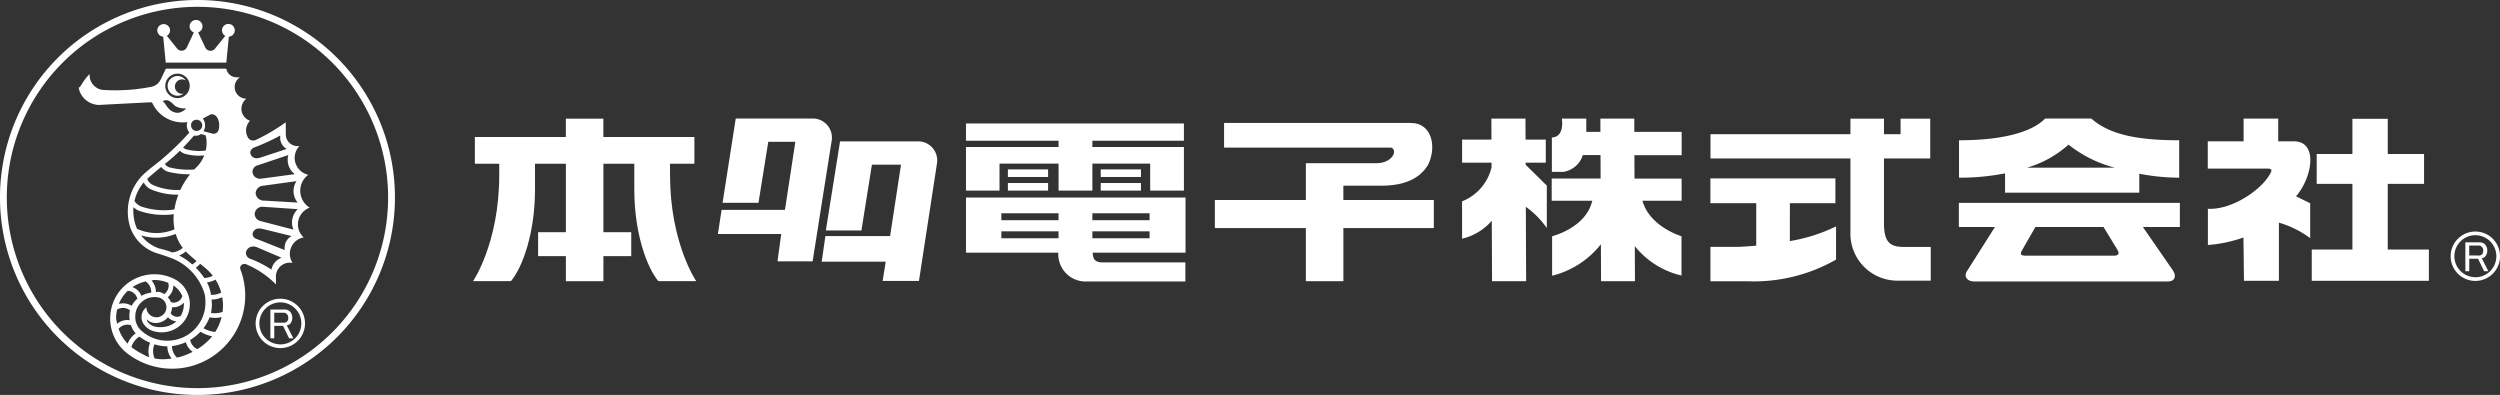 <svg xmlns="http://www.w3.org/2000/svg" width="252" height="39.812" viewBox="0 0 252 39.812"><rect x="0" y="0" width="252" height="39.812" fill="#333333" stroke="none"/><g transform="translate(-132.078 -256.215)"><path d="M151.982,256.215a19.906,19.906,0,1,0,19.907,19.906A19.9,19.9,0,0,0,151.982,256.215Zm0,39.124A19.218,19.218,0,1,1,171.2,276.12,19.217,19.217,0,0,1,151.982,295.339Z" fill="#fff"/><path d="M193.282,324.82a2.489,2.489,0,1,0,2.488,2.489A2.488,2.488,0,0,0,193.282,324.82Zm0,4.6a2.115,2.115,0,1,1,2.116-2.113A2.115,2.115,0,0,1,193.281,329.424Z" transform="translate(-32.946 -38.494)" fill="#fff"/><path d="M196.165,328.74a.956.956,0,0,0,0-1.224.76.76,0,0,0-.561-.22h-1.429V330.2h.391v-1.257h.884l.613,1.258h.426l-.663-1.311A.581.581,0,0,0,196.165,328.74Zm-1.6-.119v-1h.952a.435.435,0,0,1,.323.137.5.5,0,0,1,.137.373.517.517,0,0,1-.119.375.392.392,0,0,1-.289.118Z" transform="translate(-34.843 -39.883)" fill="#fff"/><path d="M168.792,262.474l.256,2.619h6.106l.257-2.618a.642.642,0,1,0-.688-.639.654.654,0,0,0,.325.563L174,263.7a.584.584,0,0,1-.974-.147l-.709-1.505a.646.646,0,0,0-.209-1.257.648.648,0,0,0-.227,1.257l-.7,1.5a.587.587,0,0,1-.537.345.568.568,0,0,1-.433-.2l-1.051-1.3a.656.656,0,0,0,.326-.564.645.645,0,0,0-1.289,0A.637.637,0,0,0,168.792,262.474Z" transform="translate(-20.264 -2.566)" fill="#fff"/><path d="M172.037,274.007a.737.737,0,0,1,.365.114.995.995,0,1,0-.833,1.538.983.983,0,0,0,.627-.228.748.748,0,0,1-.159.034.729.729,0,0,1,0-1.458Z" transform="translate(-21.6 -9.792)" fill="#fff"/><path d="M172.478,284.293a1.993,1.993,0,0,1,.809-1.606,1.761,1.761,0,0,1-1.372-1.7,1.739,1.739,0,0,1,.478-1.2l-.194.007a1.173,1.173,0,0,1-1.177-1.168l-.006-1.236a18.209,18.209,0,0,1-3.057,1.8.5.5,0,0,1-.242.04.581.581,0,0,1-.492-.269,1.409,1.409,0,0,1,.188-1.719,1.293,1.293,0,0,1-.868-1.22,1.336,1.336,0,0,1,.494-1.007,1.175,1.175,0,0,1-1.173-1.174,1.153,1.153,0,0,1,.523-.969l-.337-.013a1.049,1.049,0,0,1-1.028-.867h-6.094l-.54,1.122a1.31,1.31,0,0,1-.9.7,19.008,19.008,0,0,1-3.663.358c-.417,0-.827-.014-1.235-.04a1.5,1.5,0,0,1-1.343-1.609,5.551,5.551,0,0,0-.844,1.109,1,1,0,0,1-.261.294,2.128,2.128,0,0,0,2.017,1.72l5.277-.272.122.062a3.367,3.367,0,0,0,3.534,1.938,1.191,1.191,0,0,0-.051.331,1.129,1.129,0,0,0,.256.722,26.883,26.883,0,0,1-2.7,2.631c-.61.528-1.26.97-1.976,1.635a5.259,5.259,0,0,0-1.285,5.289,4.207,4.207,0,0,0,2.886,2.672c.512.166.954.3,1.6.573a5.566,5.566,0,0,1,3.038,3.563,4.831,4.831,0,0,1,.042,1.149,3.836,3.836,0,0,1-3.844,3.472,3.889,3.889,0,0,1-2.7-1.106,1.845,1.845,0,0,1-.508-1.4,1.932,1.932,0,0,1,2.4-1.836,1.009,1.009,0,1,1-1.282.971,1.249,1.249,0,0,0-.241,1.744,1.8,1.8,0,0,0,.948.662,2.933,2.933,0,0,0,.84.123,2.841,2.841,0,0,0,1.287-5.369,4.459,4.459,0,0,0-4.609,7.607,7.377,7.377,0,0,0,11.256-8.569.4.4,0,0,1,.363-.556c.058,0,.109-.019.157,0a9.383,9.383,0,0,1,3.062,2.053l-.011-.79a1.406,1.406,0,0,1,1.406-1.4l.273.012a1.643,1.643,0,0,1-.273-.9A1.679,1.679,0,0,1,172.828,289a1.746,1.746,0,0,1-.585-1.3,1.789,1.789,0,0,1,1.189-1.7A1.992,1.992,0,0,1,172.478,284.293Zm-14.025,13.748a2.076,2.076,0,0,1-.745-.083,1.2,1.2,0,0,1-.561-.395c-.118-.135-.1-.107-.118-.29a1.21,1.21,0,0,0,.941.352,1.583,1.583,0,0,0,1.171-.58,1.274,1.274,0,0,0,.852.412A2.277,2.277,0,0,1,158.452,298.041Zm2.293-2.311a2.366,2.366,0,0,1-.312,1.177.751.751,0,0,1-.354.095.814.814,0,0,1-.668-.362,1.451,1.451,0,0,0,.139-.6c0-.006,0-.01,0-.016a1,1,0,0,0,.156.016,1.4,1.4,0,0,0,1.033-.465C160.739,295.624,160.746,295.676,160.745,295.729Zm-.159-.818a.894.894,0,0,1-1.144.613,1.764,1.764,0,0,0-.321-.5,1.5,1.5,0,0,0,.562-1.165.124.124,0,0,0,0-.018A2.358,2.358,0,0,1,160.586,294.912Zm-2.829-1.619a3.434,3.434,0,0,1,1.414.29,1.084,1.084,0,0,1,.041.276,1.051,1.051,0,0,1-.452.854,1.515,1.515,0,0,0-.5-.221.794.794,0,0,0-.334.025c0-.008,0-.016,0-.024a1.756,1.756,0,0,0-.447-1.159C157.573,293.323,157.661,293.3,157.757,293.293Zm-.871.142a1.266,1.266,0,0,1,.568,1.055c0,.025,0,.05,0,.074a2.646,2.646,0,0,0-.993.328,1.5,1.5,0,0,0-.9-.884A4.226,4.226,0,0,1,156.886,293.435Zm-1.784.947a1.042,1.042,0,0,1,.952.8,2.33,2.33,0,0,0-.567.712,1.642,1.642,0,0,0-.869-.25,1.621,1.621,0,0,0-.428.063A3.586,3.586,0,0,1,155.1,294.381Zm-1.187,2.78a4.064,4.064,0,0,1,.1-.891,1.148,1.148,0,0,1,1.294.073,1.966,1.966,0,0,0-.054.453,2.947,2.947,0,0,0,.033.549,1.4,1.4,0,0,0-.231-.021,1.608,1.608,0,0,0-1.037.381C153.983,297.531,153.943,297.356,153.915,297.161Zm1.162,2.548a3.9,3.9,0,0,1-.906-1.5,1.159,1.159,0,0,1,.891-.417,1.133,1.133,0,0,1,.355.061,2.216,2.216,0,0,0,.458.8l.018.015A2.363,2.363,0,0,0,155.077,299.709Zm2.18,1.357a2.683,2.683,0,0,1-.615-.277,6.433,6.433,0,0,1-1.185-.736,1.867,1.867,0,0,1,.808-1.059,4.772,4.772,0,0,0,1.074.624,2.37,2.37,0,0,0-.165.845A2.322,2.322,0,0,0,157.257,301.066Zm1.344.216a5.127,5.127,0,0,1-.807-.085,1.82,1.82,0,0,1-.013-1.421,4.318,4.318,0,0,0,1.269.2h.027a2.1,2.1,0,0,0,.432,1.233A6.444,6.444,0,0,1,158.6,301.283Zm4.841-24.68c.514-.118.833.446.862.994s-.131,1.007-.655.946l-.926-.248a1.141,1.141,0,0,0,.16-.591,1.122,1.122,0,0,0-.227-.681Zm1.069,17.954a2.088,2.088,0,0,1-.965.234.648.648,0,0,0-.072,0c-.025-.16-.05-.309-.074-.41a3.466,3.466,0,0,0-.329-.847,2.462,2.462,0,0,0,.86-.281l.006,0A4.844,4.844,0,0,1,164.51,294.557Zm-2.552-17.412a.564.564,0,1,1-.491.559A.534.534,0,0,1,161.958,277.145Zm-1.808-.707c-.983,0-1.19-.976-1.56-1.173.162,0,.06-.094.41-.094.269,0,.536.255.821.543a1.744,1.744,0,0,0,1.119.274C160.911,276.18,160.38,276.439,160.15,276.438Zm-.047-1.481a1.232,1.232,0,1,1,1.231-1.235A1.233,1.233,0,0,1,160.1,274.957Zm1.67,3.774a.837.837,0,0,0,.185.021.827.827,0,0,0,.51-.176l.46.128a2.391,2.391,0,0,1,.107.764,3.744,3.744,0,0,1-.08.767h0a4.285,4.285,0,0,1-.7.051,4.961,4.961,0,0,1-1.275-.168.856.856,0,0,1-.311-.181C161.038,279.563,161.384,279.177,161.773,278.731Zm-2.843,2.781c.568-.458,1.013-.855,1.414-1.246a1.29,1.29,0,0,0,.475.3,5.374,5.374,0,0,0,1.44.192,4.881,4.881,0,0,0,.539-.025,3.421,3.421,0,0,1-.916,1.318c-.03.031-.058.067-.088.1l-.007,0q-.278.023-.561.021a8.014,8.014,0,0,1-1.886-.22l-.036-.006a.908.908,0,0,1-.47-.346Zm-.47.388a1.38,1.38,0,0,0,.761.5l.007,0a8.683,8.683,0,0,0,2,.235h.124l.016,0a7.889,7.889,0,0,0-.984,1.587h-.011c-.1,0-.191,0-.291,0a6.151,6.151,0,0,1-2.476-.517,1.041,1.041,0,0,1-.553-.616C157.571,282.626,157.994,282.281,158.46,281.9Zm-1.763,1.555a1.623,1.623,0,0,0,.645.664,6.785,6.785,0,0,0,2.737.574h.1l.01,0a7.055,7.055,0,0,0-.4,1.489l-.012,0a7.113,7.113,0,0,1-1.073.079,6.994,6.994,0,0,1-2.291-.39,1.682,1.682,0,0,1-.651-.527A4.362,4.362,0,0,1,156.7,283.456Zm-.667,4.68a3.878,3.878,0,0,1-.316-1.052,5.433,5.433,0,0,1-.068-.767c0-.124.009-.246.02-.368a2.011,2.011,0,0,0,.477.338,7.549,7.549,0,0,0,2.554.442,7.145,7.145,0,0,0,1.019-.067h.015c-.011.147-.028.294-.028.442a5.679,5.679,0,0,0,.1,1.078,4.641,4.641,0,0,1-3.777-.048Zm3.537,2.376a8.882,8.882,0,0,0-1.266-.385,3.778,3.778,0,0,1-1.868-1.334,5.147,5.147,0,0,0,3.487-.146,4.274,4.274,0,0,0,.711,1.4l0,.007A1.867,1.867,0,0,1,159.567,290.511Zm2.018,1.21a6.632,6.632,0,0,0-1.316-.9l-.007,0a2.4,2.4,0,0,0,.674-.409l0,0c.059.061.115.124.179.182.287.262.589.523.9.78l-.009.012A1.411,1.411,0,0,1,161.585,291.72Zm1.22,1.371a6.7,6.7,0,0,0-.862-1.04,1.832,1.832,0,0,0,.43-.386l.008-.01c.156.126.311.257.467.376a5.017,5.017,0,0,1,.813.83l-.008.008A2.093,2.093,0,0,1,162.805,293.091Zm-2.75,8.027a1.639,1.639,0,0,1-.511-1.169,4.546,4.546,0,0,0,1.4-.392,1.746,1.746,0,0,0,.688.975A6.507,6.507,0,0,1,160.055,301.118Zm3.377-1.952a6.625,6.625,0,0,1-1.325,1.095,1.279,1.279,0,0,1-.729-.928,4.665,4.665,0,0,0,1.038-.826,3.53,3.53,0,0,0,1.163.45l.019,0C163.543,299.031,163.49,299.1,163.432,299.166Zm.477-.638h-.022a2.972,2.972,0,0,1-1.164-.376,4.22,4.22,0,0,0,.611-1.1,2.931,2.931,0,0,0,.544.057,2.707,2.707,0,0,0,.652-.074l.019-.005A5.112,5.112,0,0,1,163.909,298.529Zm.74-2.023a2.4,2.4,0,0,1-.8.139,2.246,2.246,0,0,1-.38-.036,3.668,3.668,0,0,0,.1-.851c0-.125-.016-.305-.036-.494a2.675,2.675,0,0,0,1.077-.24,4.91,4.91,0,0,1,.081.848A4.8,4.8,0,0,1,164.648,296.506Zm7.567-11.018-3.371-.2a.815.815,0,0,1-.867-.754.792.792,0,0,1,.726-.741l3.394-.465a1.784,1.784,0,0,0-.3,1A1.84,1.84,0,0,0,172.216,285.488Zm-.289-2.865-3.368.452a.727.727,0,0,1-.112.009.751.751,0,0,1-.792-.7.712.712,0,0,1,.511-.651l.037-.006,3.071-1.03a1.626,1.626,0,0,0-.066.516A1.791,1.791,0,0,0,171.927,282.623Zm-4.081-2.694a19.378,19.378,0,0,0,2.608-1.2l0,.274a1.276,1.276,0,0,0,.658,1.077l-2.738.9-.032,0a.763.763,0,0,1-.242.038.621.621,0,0,1-.663-.565A.6.6,0,0,1,167.846,279.929Zm1.724,12.318a10.218,10.218,0,0,0-2.121-1.087.652.652,0,0,1-.454-.592.719.719,0,0,1,.771-.649.948.948,0,0,1,.323.059l2.5,1.069A1.6,1.6,0,0,0,169.57,292.247Zm1.325-2.173a1.335,1.335,0,0,0,.015.2l-2.862-1.132a.549.549,0,0,1-.38-.49.646.646,0,0,1,.711-.553.993.993,0,0,1,.218.025l3.011.737A1.335,1.335,0,0,0,170.9,290.074Zm.749-2.571a1.849,1.849,0,0,0,.144.711l-3.366-.876a.74.74,0,0,1-.538-.695.766.766,0,0,1,.792-.734l3.544.241A1.9,1.9,0,0,0,171.645,287.5Z" transform="translate(-10.134 -8.853)" fill="#fff"/><path d="M306.682,283.444h-7.928l-1.327,8.491h3.62l.986-6.147h2.728l-1.046,6.86h-6.387l-.371,2.431h6.384l-.377,2.753h3.54l1.916-12.125A1.928,1.928,0,0,0,306.682,283.444Z" transform="translate(-92.514 -15.278)" fill="#fff"/><path d="M330.678,288.69h-8.031l-1.433,8.977H324.8l1.059-6.633h2.932l-1.1,7.2h-6.522l-.372,2.579h6.454l-.31,1.943H330.6l1.81-11.8A1.926,1.926,0,0,0,330.678,288.69Z" transform="translate(-105.891 -18.222)" fill="#fff"/><rect width="4.054" height="0.762" transform="translate(233.673 273.292)" fill="#fff"/><rect width="4.054" height="0.762" transform="translate(233.673 274.665)" fill="#fff"/><path d="M357.313,288.61h5.951v2.724h3.409V288.61H372.5v2.724h3.4V286.94h-9.228v-.63H375.9v-1.746H353.932v1.746h9.332v.63h-9.332v4.394h3.38Z" transform="translate(-124.483 -15.907)" fill="#fff"/><rect width="4.055" height="0.762" transform="translate(243.033 273.292)" fill="#fff"/><rect width="4.055" height="0.762" transform="translate(243.033 274.665)" fill="#fff"/><path d="M353.932,307.138h9.308a2.753,2.753,0,0,0,2.659,2.909h10.147v-1.925h-8.318c-.853.01-1-.4-1.022-.984h9.356v-5.554h-22.13Zm12.74-3.972h5.767v.7h-5.767Zm0,1.825h5.767v.7h-5.767Zm-9.175-1.825h5.766v.7H357.5Zm0,1.825h5.766v.7H357.5Z" transform="translate(-124.483 -25.457)" fill="#fff"/><path d="M424.046,290.777h4.132c2.533-.074,3.7-1.014,4.374-2.034.965-1.9.391-4.285-1.688-4.285H412.02v2.482h16.862c.682.316.062,1.573-1.488,1.573h-7.129v3.71h-9.172v2.832h9.172v5.351h3.781v-5.351h9.117v-2.832h-9.117Z" transform="translate(-156.556 -15.848)" fill="#fff"/><path d="M474.267,287.89H476.3v-2.324h-2.037l-.009-2.117h-3.438l.009,2.117h-2.96v2.324h2.97l0,.471a4.89,4.89,0,0,1-2.971,3.428v3.765a5.633,5.633,0,0,0,2.994-1.81l.026,6.1h3.437l-.031-7.5a8.525,8.525,0,0,1,2.114,2.145v-4.285l-2.132-2.1Z" transform="translate(-188.408 -15.281)" fill="#fff"/><path d="M496.779,283.449h-3.418l.006,1.341h-1.426c0-.784,0-1.338,0-1.338h-2.462s.326,1.856-1.008,1.9v3.47h1.144a2.449,2.449,0,0,0,1.976-1.692h1.784l.01,2.361h-4.93v2.237h4.089c-.63,2.749-4.047,3.579-4.047,3.579v3.981a8.992,8.992,0,0,0,4.916-3.172l.015,3.726h3.418l-.014-3.536a8.48,8.48,0,0,0,4.706,2.963v-3.962s-3.2-.937-3.938-3.579h3.951V289.5H496.8l-.01-2.361h4.764V284.79h-4.773Z" transform="translate(-199.965 -15.281)" fill="#fff"/><path d="M542.409,294.1V287.48h4.663v-4.016h-2.989v1.567h-1.674v-1.567h-3.383v1.567H524.921v2.449h14.106v7.46a4.733,4.733,0,0,0,4.623,4.853h3.472v-3.4h-2.406C543.209,296.443,542.425,296.137,542.409,294.1Z" transform="translate(-220.426 -15.29)" fill="#fff"/><path d="M532.919,299.683h4.588v-2.5h-12.6v2.5h4.619v4.281c-.6.054-1.2.094-1.773.122h-2.842v3.47h3.808a16.7,16.7,0,0,0,8.853-2.185v-3.347a17.075,17.075,0,0,1-4.657,1.481Z" transform="translate(-220.42 -22.987)" fill="#fff"/><path d="M586.641,288.964v1.944H600.17V289a21.63,21.63,0,0,0,4.023.4v-3.773c-4.339,0-7.068-.608-8.861-2.19h-4.653c-1.426,1.456-4.525,2.19-8.68,2.19l0,3.773A24,24,0,0,0,586.641,288.964Zm6.394-2.9a12.444,12.444,0,0,0,4.68,2.327h-8.873A10.671,10.671,0,0,0,593.035,286.065Z" transform="translate(-252.452 -15.273)" fill="#fff"/><path d="M581.962,305.237H585.6l-2.877,4.545c-.269.505.147.947.74.947h19.591c.678,0,.864-.536.5-1.09l-3.044-4.4h3.73v-2.43H581.962Zm15.972,2.283c.28.409.062.6-.275.61h-9.022c-.339,0-.56-.108-.339-.486l1.38-2.407h6.865Z" transform="translate(-252.431 -26.143)" fill="#fff"/><path d="M647.816,285.751h-1.585v-2.29h-3.488v2.29H639.13V288.5h6.17c.181.034.275.122.242.248-.632,1.622-3.824,3.946-6.4,3.8V296.2a14.175,14.175,0,0,0,3.586-.755l.051,4.361H646.3v-5.861a9.975,9.975,0,0,1,3.154,1.562v-3.516l-1.425-.7C649.7,289.344,650.262,285.751,647.816,285.751Z" transform="translate(-284.509 -15.288)" fill="#fff"/><path d="M670.675,290.054h3.659v-3.009h-3.659v-3.551h-3.562v3.551h-3.6v3.009h3.6v6.619h-4.1v3.15h11.807v-3.15h-4.148Z" transform="translate(-297.911 -15.306)" fill="#fff"/><path d="M260.571,288.01h2.458v-2.7h-9.176v-1.844h-3.782v1.844H240.9v2.7h2.458v1.132c0,6.856-2.641,10.7-2.641,10.7h3.821c1.206-1.454,2.425-4.913,2.425-9.254V288.01h3.112v6.9h-2.8v2.412h2.8v2.525h3.782v-2.525h2.807v-2.412h-2.807v-6.9h3.114v2.578c0,4.34,1.219,7.8,2.424,9.254h3.819s-2.64-3.843-2.64-10.7Z" transform="translate(-60.956 -15.288)" fill="#fff"/><path d="M697.4,309.392a2.489,2.489,0,1,0,2.488,2.489A2.488,2.488,0,0,0,697.4,309.392Zm0,4.6a2.115,2.115,0,1,1,2.116-2.113A2.114,2.114,0,0,1,697.4,314Z" transform="translate(-315.806 -29.838)" fill="#fff"/><path d="M700.279,313.311a.956.956,0,0,0,0-1.224.76.76,0,0,0-.561-.22h-1.429v2.909h.392v-1.257h.884l.613,1.258h.425l-.663-1.311A.578.578,0,0,0,700.279,313.311Zm-1.6-.119v-1h.952a.434.434,0,0,1,.323.137.5.5,0,0,1,.137.373.516.516,0,0,1-.119.375.393.393,0,0,1-.29.119Z" transform="translate(-317.703 -31.226)" fill="#fff"/></g></svg>